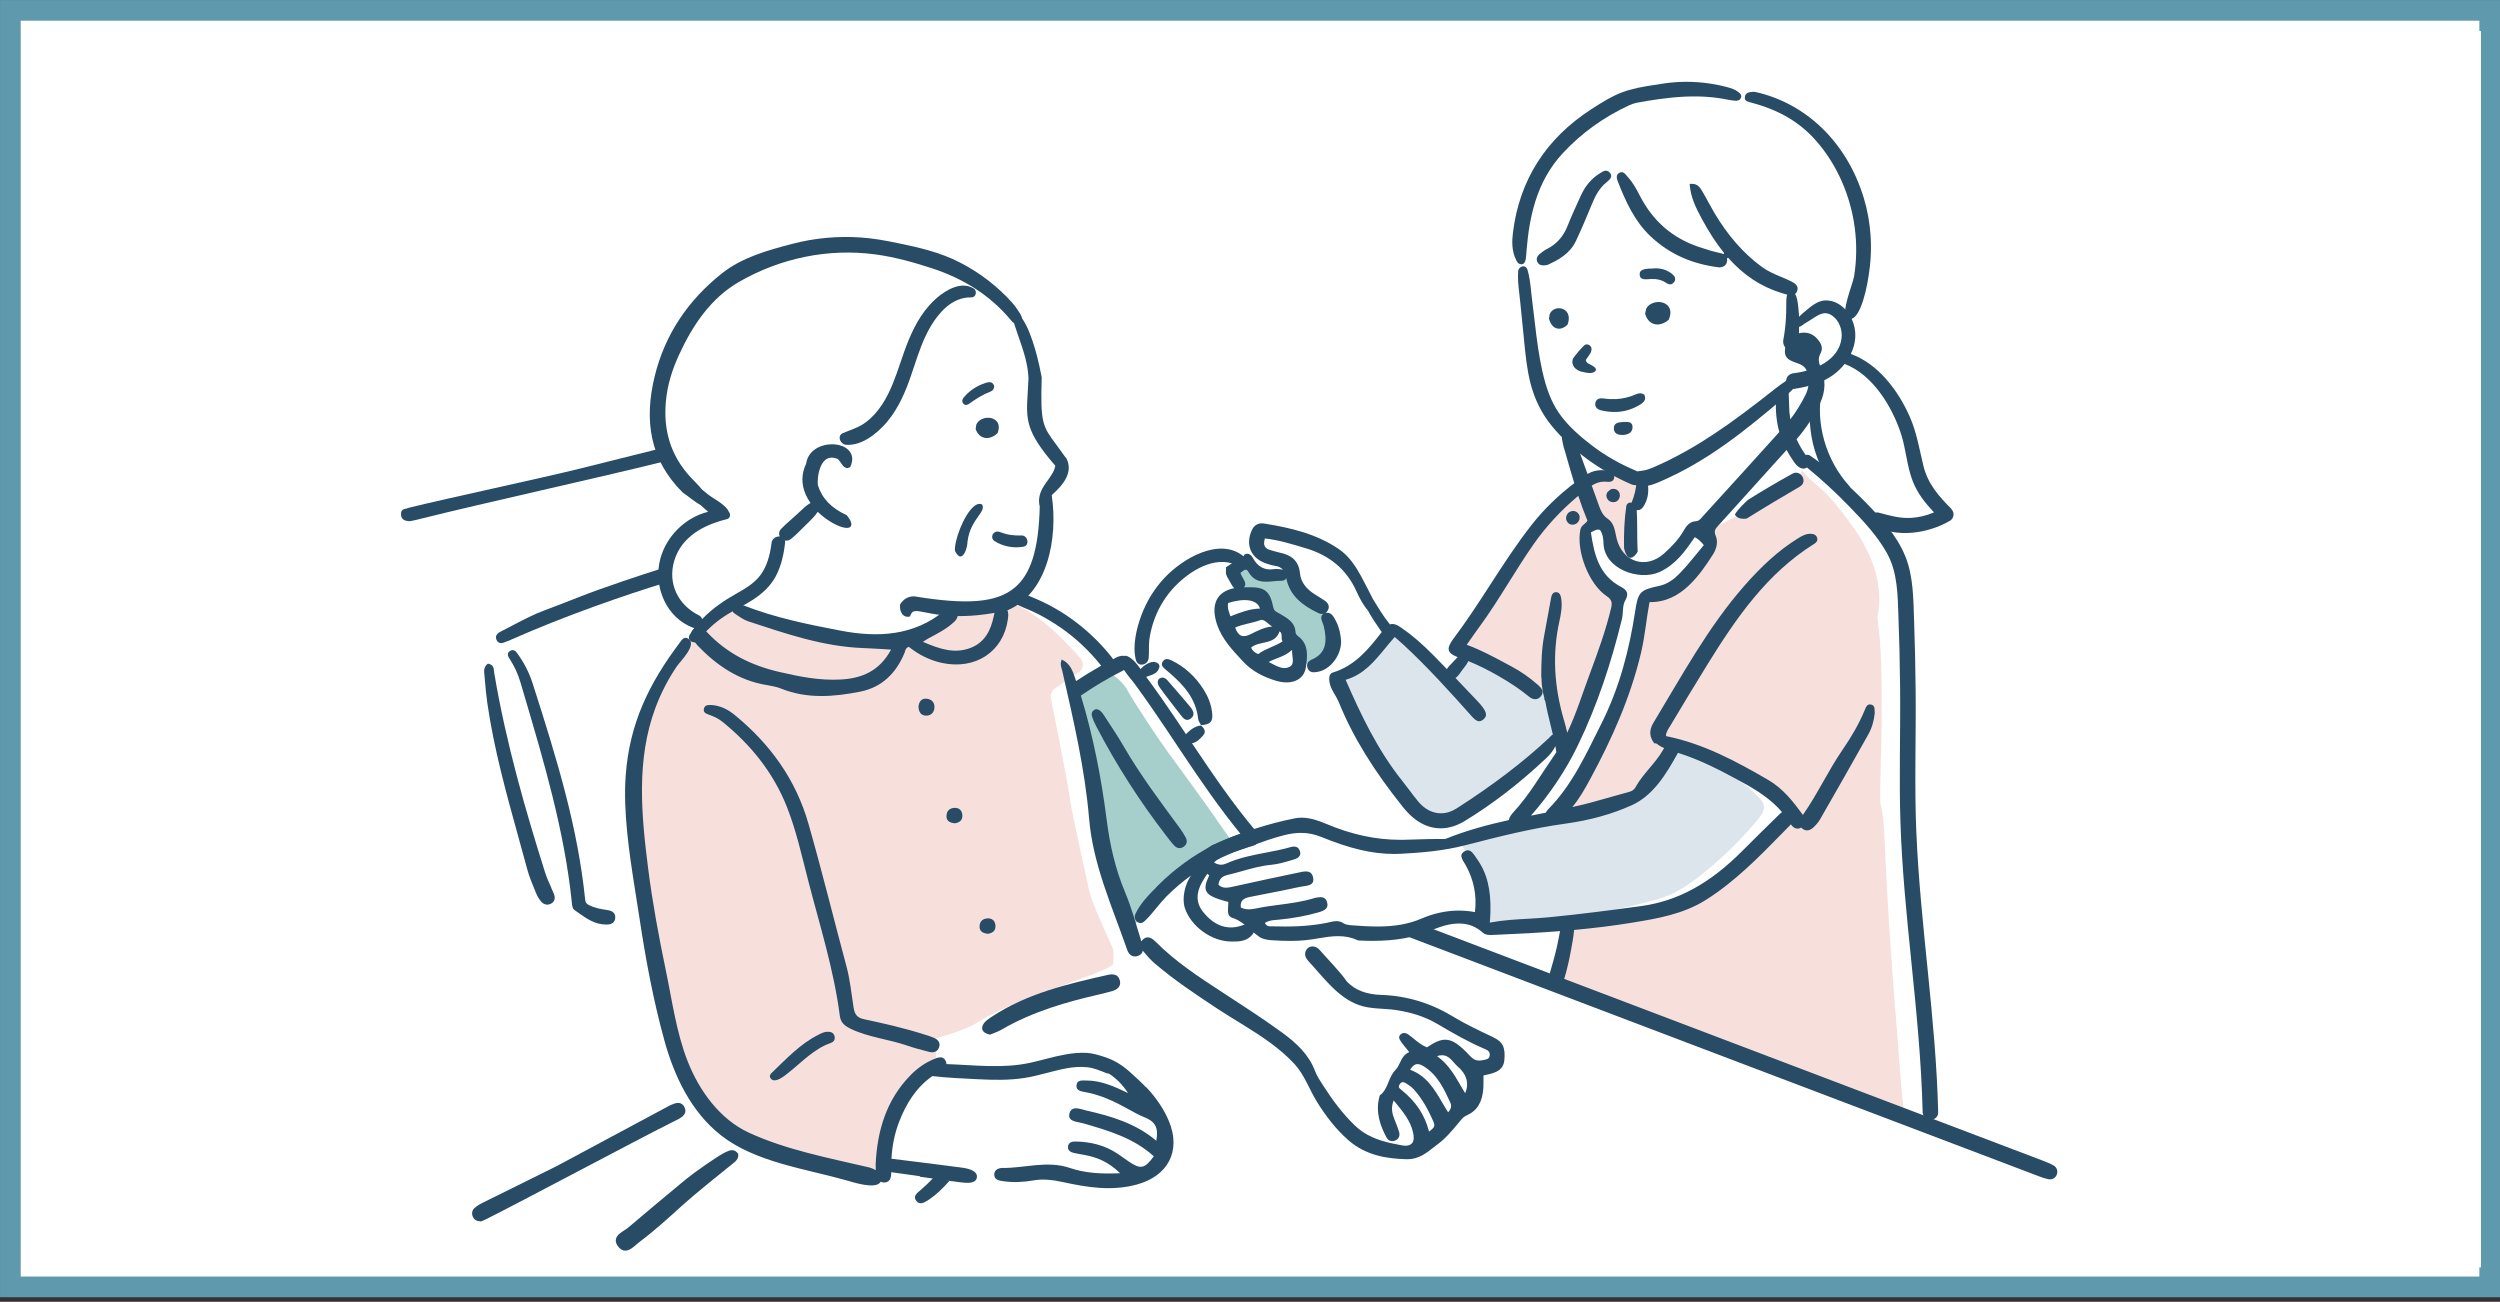 <?xml version="1.0" encoding="UTF-8"?><svg xmlns="http://www.w3.org/2000/svg" width="450.97" height="234.83" xmlns:xlink="http://www.w3.org/1999/xlink" viewBox="0 0 450.97 234.83"><rect x="0" y="0" width="450.97" height="234.83" fill="#333333" stroke="none"/><defs><style>.l{fill:#f7dfdb;}.m,.n{fill:#fff;}.o{fill:#a6cecb;}.p{fill:#dce5ec;}.q{fill:#284b66;}.r{clip-path:url(#d);}.n{stroke:#5e99ad;stroke-miterlimit:10;stroke-width:3.73px;}</style><clipPath id="d"><rect class="m" x="9.78" y="5.61" width="437.76" height="223.01"/></clipPath></defs><g id="a"/><g id="b"><g id="c"><g><rect class="n" x="1.87" y="1.87" width="447.24" height="230.27"/><g><rect class="m" x="9.78" y="5.61" width="437.76" height="223.01"/><g class="r"><g><path class="m" d="M370.63,212.71l-.03-.74c-.02-.52-.35-.97-.83-1.14l-20.61-7.42c-.47-.17-.8-.6-.83-1.1-.08-1.23-.23-3.51-.23-4.6,0-1.52-2.85-32.45-2.85-32.45,0,0-2.17-21.84-1.75-26.02,.42-4.18,.42-19.97,.52-21.2,.1-1.24,.78-11.5-.52-15.12-.74-2.08-2.1-4.7-3.11-6.56-.5-.9,.24-1.99,1.26-1.86,.58,.07,1.21,.14,1.85,.16,2.23,.08,6.7-1.72,6.98-1.91,.29-.19-2-3.26-2.47-3.96-.48-.7-2.85-6.4-3.33-8.4-.48-2-1.29-6.09-2.83-8.18-1.54-2.09-6.4-7.04-7.75-7.58s-1.62,.32-1.4-.86c.23-1.17,.95-2.39,.86-3.57-.09-1.17-1.45-1.89-.54-3.04,.9-1.15,1.68-2.46,1.68-2.46,0,0,2.25-3.7,1.89-9.34-.36-5.64-.68-8.03-2.17-10.97-1.49-2.93-3.43-6.32-4.29-7.63-.86-1.31-4.65-5.51-6.63-6.63s-7.81-3.1-10.65-3.56c-2.84-.46-6.18-.82-8.03-.64-1.85,.18-7.36,.27-10.83,1.81-3.48,1.53-7.18,3.52-9.61,5.78-2.44,2.26-4.92,4.2-6.59,7.29-1.67,3.09-3.11,5.84-3.43,9.81-.32,3.97-.14,4.62,.09,7.41,.23,2.79,.63,6.94,.77,7.98,.14,1.04,1.58,11.04,2.57,13.94,.99,2.9,.83,4.12,2.88,6.17,2.04,2.05,4.25,4.04,6.01,5.16s5.2,2.75,4.99,3.07c-.21,.32-.75,.74-1.88,1.18-1.13,.44-2.35,.53-4.29,1.79-1.94,1.26-4.33,3.38-6.82,6.81-2.48,3.43-5.96,9.48-7.85,11.82-1.9,2.35-7.67,9.39-7.98,10.2-.32,.81,.09,.8,.45,1.08,.36,.28,.41,.77,.45,1.04,.03,.17-.9,1.53-1.62,2.54-.43,.6-1.28,.71-1.84,.24l-8.33-7.01c-.28-.24-.65-.34-1.01-.28-.48,.08-.96-.13-1.24-.53-1.17-1.7-4.2-6.13-4.2-6.4,0-.33-2.03-4.13-3.11-5.16-1.08-1.04-2.34-1.81-4.24-2.98s-6.59-3.09-8.17-3.06c-1.58,.04-2.85-.78-3.32,.67-.47,1.44-.51,2.21,.64,3.25,1.15,1.04,3.59,1.44,4.35,2.17,.77,.72,.87,.62,.53,1.22-.34,.6-.35,.54-1.83,.72-1.49,.18-3.66-.23-4.33-1.22-.68-.99-.82-1.45-1.61-.97-.79,.48-2.01,.08-1.58,1.38,.43,1.31,.57,1.85,.84,2.64s.27,1.15-.84,1.55c-1.1,.41-1.93,.36-2.24,1.44-.31,1.08-.61,2.17,.22,3.79,.83,1.62,2.63,3.55,3.6,4.96,.97,1.41,3.04,3.58,4.47,4.08,1.43,.49,3.71,.62,5.08,.31,1.37-.31,3.93-2.49,4.2-2.4,.27,.09,2.16,2.03,2.66,2.67,.5,.63,2.57,8.21,4.47,11.01,1.9,2.8,5.33,6.86,6.91,9.21s2.57,4.15,4.15,5.01c1.58,.86,4.42,.5,6.5,0,2.08-.5,6.68-3.61,8.12-5.01s9.81-9.6,10-9.34c.2,.27,.51,2.07,.74,2.39,.22,.32,1.36,0,0,2.03-1.35,2.03-4.02,5.28-6.09,8.03-2.08,2.75-2,3.44-3.46,4.02-1.46,.58-4.26,1.26-7.55,2.12-3.29,.86-5.73,1.49-7.49,1.44-1.76-.05-9.84,.05-12.28-.81-2.44-.86-5.78-2.89-8.03-2.93-2.26-.05-5.84,.37-7.76,1.17-1.09,.46-2.01,.62-2.61,.67-.43,.04-.86-.15-1.12-.5l-11.32-14.93c-.27-.36-.33-.83-.16-1.24l.14-.35c.12-.29,.34-.52,.62-.66,.52-.25,1.36-.71,1.6-1.14,.35-.63,.96-1.05,1.18-2.22,.22-1.17,.22-1.93-.54-3.82-.76-1.89-4.03-5.47-5.23-5.94-1.2-.48-1.49-.8-3.01-.16-1.52,.64-2.06,1.15-2.82,1.54-.5,.26-1.42-.64-1.98-1.29-.32-.36-.82-.51-1.28-.38l-1.54,.42c-.58,.16-1.2-.11-1.47-.65l-1.05-2.09c-.09-.18-.22-.33-.38-.45-.94-.7-4.39-3.28-6.13-4.97-1.32-1.28-4.39-2.8-6.37-3.71-.77-.35-1-1.36-.42-1.99,.13-.15,.25-.29,.32-.42,.38-.67,1.72-2.95,2.34-6.04s1-6.86,.94-8.33c-.05-1.47-.31-2.46,.47-3.56,.79-1.1,2.2-1.78,2.23-3.41,.03-1.62-.18-2.04-1.44-3.41-1.26-1.36-2.57-2.3-3.2-3.93-.63-1.62,.1-8.07-.26-10.58-.37-2.51-1.11-5.22-2.18-8.23-1.07-3.01-3.58-4.5-5.57-6.02-1.52-1.16-5.74-3.55-7.64-4.61-3.09-.78-6.24-1.37-9.26-2.42-.27-.09-.5-.32-.66-.59-3.12-.4-6.19-.81-9.39-.75-3.66,.07-7.22,.6-10.7,1.73-3.65,1.18-7.03,2.9-10.3,4.9-1.56,.96-2.93,1.96-4.13,3.35-.7,.81-1.38,1.6-2.16,2.29l-.03,.07c-.54,.7-1.03,1.41-1.49,2.08-1.47,2.16-2.61,4.55-3.42,7.02-.9,2.75-1.32,5.68-1.32,8.57,0,2.57,.29,5.38,1.27,7.81l-3.33,.93-41.29,9.57c-.57,.13-.98,.64-.98,1.23V233.57c0,.7,.57,1.26,1.26,1.26H369.84c.71,0,1.28-.58,1.26-1.29l-.47-20.83Zm-90.16-36.56c-.14,.32-.55,.53-.89,.4-1.71-.69-3.56-.77-5.31-1.29-1.81-.53-3.59-1.26-5.25-2.15-1.7-.91-3.32-1.97-5.08-2.77-1.69-.77-3.44-.79-5.2-1.27-.03,0-.06,0-.09,0-1.23,.09-1.98-2.49-.6-2.6,1.93-.15,3.85-.76,5.8-.6,1.86,.14,3.17,1.28,4.9,1.73,1.9,.49,3.91-.02,5.8-.3,2.17-.33,4.37-.49,6.54-.82,.77-.12,1.33,.98,1.34,1.59,.03,2.78-.84,5.56-1.96,8.08Zm47.6-91.94l-.1-.02s-.05-.01-.07-.02c0,0-.01,0-.02,0-.32,0-.59-.11-.82-.3-.86-.3-1.58-.51-2.23-1.3-.61-.73-1.08-1.63-1.32-2.55,0-.02,0-.05-.02-.07-.71-1.43-1.41-2.96-1.5-4.54-.33-1.19-.97-2.88-.61-4.09,.01-.04,.02-.07,.03-.1,0-.25,.06-.49,.21-.68,1-1.26,2.32-1.59,3.81-1.97,.72-.18,1.34,.41,1.53,1.09,.12,.22,.2,.46,.2,.72,.01,1.61,.15,3.21,.26,4.81,.44,2.59,.84,5.18,1.6,7.71,.2,.66-.18,1.49-.96,1.32Z"/><g id="e"><g id="f"><path class="l" d="M200.85,171.54c-.02-.21-.07-.41-.16-.6-.68-1.47-3.85-8.35-4.23-10.33-.43-2.22-3.1-13.64-3.56-17.08-.38-2.86-2.6-13.94-3.33-17.55-.14-.69,.15-1.4,.74-1.8l4.25-2.85c.88-.59,1.04-1.82,.33-2.62-.64-.72-1.55-1.7-2.81-2.99-3.11-3.18-5.8-5.18-8.04-6.25-1.06-.51-2.13-.9-2.98-1.17-2.86,1.34-6.05,1.98-9.14,1.39-3.03,3.6-7.34,5.55-12.15,5.87-.22,.01-.43-.06-.61-.19-.32,.03-.64,.05-.98,.05-2.47,0-9.87-.85-13.67-1.65-3.8-.8-7.2-1.61-9.33-2.58-1.22-.55-2.42-1.2-3.23-1.65-.62-.35-1.39-.28-1.95,.16-.58,.47-1.4,1.17-2.38,2.12-2.01,1.95-2,1.93-3.28,3.42-1.27,1.49-2.61,3.22-3.48,4.54-.87,1.32-6.09,10.35-6.42,15.07s-.2,9.31,0,13.19c.2,3.88,2.81,24.12,4.55,30.89,1.74,6.77,2.41,10.96,4.62,15.95s5.89,8.52,9.97,10.92c4.08,2.4,8.3,3.46,13.78,4.87,3.99,1.02,6.6,1.52,8.08,1.58,.86,.38,1.85,.58,2.64-.03,.1-.05,.2-.12,.29-.21,.97-.93,1.13-2.37,1.2-3.65,.09-1.63,.18-3.26,.52-4.86,.52-2.41,1.62-4.4,2.96-6.35,1.13-1.23,2.37-2.36,3.75-3.41,1.37-1.05,2.6-2.7,1.85-4.51-.31-.73-.85-1.19-1.49-1.44,2.42-.73,6.65-1.79,9.04-3.29,3.5-2.19,8.59-4.27,11.94-5.49,3.36-1.22,12.47-4.27,12.65-5.12,.14-.63,.07-1.78,.03-2.34Z"/><path class="o" d="M218.14,145.96s-5.68-7.9-7.26-10c-1.57-2.1-6.37-9.31-7.41-11.3-1.04-1.99-3.56-3.55-3.56-3.55l-5.88,4.25c.04,.2,.07,.41,.11,.61,.23,.83,.4,1.69,.54,2.55,.22,.37,.37,.75,.43,1.12,.42,2.45,.73,4.93,1.01,7.4,.24,1.49,.46,2.99,.65,4.49,.49,1.7,.49,3.41,.52,5.19,.2,1.3,.42,2.59,.68,3.88,.62,3.03,1.42,6.02,2.32,8.98,1.57,4.74,3.25,9.64,3.25,9.64,0,0,2.18-4.31,3.5-6.27,1.32-1.96,4.05-4.35,5.62-5.73,1.56-1.39,9.21-5.92,9.21-5.92l-3.73-5.33Z"/></g><g id="g"><path class="l" d="M343.48,200.89c-.58-4.69-.84-9.45-1.23-14.17-.39-4.72-.76-9.45-1.09-14.18-.33-4.73-.63-9.46-.88-14.2-.12-2.33-.21-4.67-.33-7-.11-2.18-.21-4.41-.77-6.52-.07-5.11,.25-10.22,.26-15.33,.01-6.03,.03-12.22-.78-18.22,1.22-5.33-.92-11.15-3.83-15.39-1.53-2.23-3.19-4.43-5-6.42-1.45-1.6-3.47-2.85-4.78-4.63-.26,.5-.46,1.03-.74,1.53-.37,.63-.87,1.11-1.45,1.54-1.33,.98-2.87,1.72-4.32,2.51-3.54,1.95-7.25,3.55-10.72,5.64-.06,.04-.12,.05-.17,.06,1.26,1.47,.81,3.48-.72,5.03-.09,.09-.18,.18-.26,.27,0,.1-.02,.2-.06,.28-1.09,2.05-3.15,3.8-5.24,4.79-1.33,.63-3.75,.53-4.72,1.74-.16,2.84-.98,5.61-1.79,8.32-.99,3.29-1.88,6.58-3.14,9.78-2.39,6.07-5.25,12.17-8.83,17.67-.18,.07-.35,.19-.48,.36-.42,.56-.54,1.11-.5,1.82,.04,.61,.52,1.25,1.2,1.2,2.12-.14,4.16-.61,6.18-1.24,1.76-.55,3.66-1.05,5.25-2.02,.85-.52,1.59-1.19,2.26-1.92,.24-.21,.48-.43,.7-.65,1.66-1.71,3.31-4.21,3.87-6.56-.22-.47-.14-1.14,.47-1.04,2.04,.34,3.89,1.24,5.72,2.18,1.84,.94,3.69,1.84,5.54,2.77,3.49,1.75,6.85,3.75,9.17,6.96,.27,.37,.2,.81-.01,1.02-.04,.72-.56,1.51-1.08,2.08-1.52,1.67-3,3.34-4.72,4.82-1.99,1.71-4.15,3.19-6.25,4.75-2,1.49-3.95,3.03-6.28,3.99-.09,.04-.18,.04-.26,.03-2.59,1.39-5.42,2.12-8.27,2.7-3.74,.76-7.54,1.05-11.35,.98-.76-.02-1.24,.66-1.31,1.4-.27,2.85-.94,5.66-2,8.29-.44,1.09,.42,2.09,1.23,2.15,15.34,7.07,30.86,13.66,46.83,18.91,4.34,1.43,8.66,2.89,12.72,5.13,.77,.42,2.08-.07,1.94-1.2Z"/><path class="o" d="M222.38,103.14s2.69-1.79,2.65-1.66c-.04,.13,1.7,1.71,2.26,2.22,.56,.51,4.91-.21,5.42-.3s.43,1.49,.9,2.39c.47,.9,2.01,2.43,3.03,2.99,1.02,.55,2.68,1.38,3.03,2.42,.35,1.04,.82,3.27,.65,4.76-.17,1.49-.15,2.08-1.46,2.93-1.31,.86-3.83,.86-4.09,.9-.26,.04-.55-3.16-.55-3.29s-1.54-2.7-2.69-4.02c-1.15-1.32-2.75-1.64-3-2.76-.25-1.12-.68-2.49-1.23-2.57-.55-.09-3.58,.04-3.58,.04l-1.32-4.05Z"/><g><path class="p" d="M317.68,144.3c-2.07-2.41-4.94-4.38-7.63-5.94-2.56-1.49-5.3-2.64-8.13-3.46-1.4,2.71-2.98,5.38-5.23,7.48-2.62,2.44-5.63,3.57-9.12,4.12-4.11,.65-8.22,1.31-12.32,2.04-3.55,.81-7.1,1.6-10.65,2.42-1.09,.25-1.11,1.63-.41,2.28,.32,1.2,.91,2.31,1.44,3.45,.72,1.53,1.32,3.09,1.5,4.78,.16,1.41-.04,3.33,.93,4.5,1.01,1.21,2.74,.99,4.15,.93,3.58-.15,7.13-.67,10.65-1.28,1.31-.23,2.63-.46,3.94-.72,.87-.14,1.74-.29,2.61-.45,3.32-.62,6.63-1.38,9.88-2.33,3.09-.9,5.53-2.64,8.03-4.66,2.44-1.96,4.75-4.09,6.9-6.38,.98-1.04,1.93-2.11,2.84-3.21,.91-1.1,1.73-2.24,.59-3.57Z"/><path class="p" d="M279.51,125.9c-.39-1.02-1.71-1.24-2.36-.61-3.54-2.57-7.3-4.61-11.37-6.29-.51-.21-1.28,.13-1.52,.62-.55,1.11-1.21,2.14-2.06,3.04-.03,.04-.18,.15-.31,.27l-.44-.41c-.55-.52-1.11-1.03-1.66-1.55-2.27-2.12-4.54-4.25-6.85-6.34-.52-.47-1.35-.53-1.87,0-2.81,2.9-5.76,5.64-9.38,7.5-.64,.33-.65,1.12-.33,1.64-.01,.25,.04,.51,.19,.74,3.61,5.61,7.02,11.36,10.53,17.04,1.34,2.16,2.61,4.9,5.1,5.93,2.31,.96,5.06,.44,7.04-1.01,.31-.22,.47-.51,.54-.81,.44-.32,.88-.64,1.3-.95,3.47-2.51,6.88-5.11,10.21-7.81,.93-.76,1.86-1.52,2.78-2.29,.71-.59,1.44-1.13,1.68-2.06,.51-2.02-.53-4.78-1.24-6.64Z"/></g><path class="l" d="M292.83,85c-.15-.04-.29-.03-.41,0h-.02c-.55-.19-1.01-.02-1.31,.3-6,1.39-10.65,6.35-14.41,10.97-4.9,6.02-9.27,12.49-13,19.3-.41,.76-.04,1.66,.78,1.91,3.82,1.19,7.41,3.01,10.64,5.37,.79,.58,1.54,1.23,2.44,1.64,.78,.36,1.63,.39,1.96,1.28,.71,1.97,.89,4.3,1.19,6.36,.12,.81,.73,1.06,1.34,.96,.1,.07,.21,.14,.34,.18,.84,.31,1.56-.2,1.99-.89,1.12-1.78,1.77-4.01,2.37-6.01,.63-2.08,1.13-4.2,1.75-6.28,.35-1.18,.74-2.34,1.13-3.51,.45-1.13,.89-2.26,1.3-3.41,.59-1.62,1.05-3.46,.52-5.16-.57-1.83-2.15-2.35-3.37-3.6-1.39-1.44-1.75-4.07-1.93-5.97-.09-.92-.45-2.14,.42-2.69,.85-.54,1.95-.64,2.92-.45,.48,.09,.33-.01,.29,.49-.03,.48,.15,1.1,.28,1.56,.26,.9,.67,1.75,1.19,2.52,.83,1.26,2.42,.58,2.52-.71,.27-.1,.48-.33,.54-.7,.25-1.51,.26-3.07,.36-4.6,.05-.69,.01-1.46,.18-2.13,.15-.62,.65-1.04,.89-1.62,.93-2.26-.67-4.56-2.89-5.13Z"/></g></g><g id="h"><g id="i"><path class="q" d="M370.43,210.23c-.62-.35-1.27-.6-1.93-.86-37.14-14.11-74.28-28.21-111.43-42.32-1.44,.27-2.75,.91-4.08,1.54,34.12,12.98,68.47,26.01,101.88,38.69l12.91,4.9c.52,.2,1.08,.4,1.66,.52,.04,0,.08,.02,.11,.02,.67,.1,1.22-.21,1.46-.82,.26-.66,.03-1.32-.59-1.68Z"/><path class="q" d="M202.02,176.95c-.17-.86-.73-1.11-1.17-1.17-.28-.04-.6-.02-.97,.07-7.19,1.63-14.62,3.32-21.07,7.62l-.07,.05c-.46,.3-.97,.65-1.29,1.12-.28,.42-.35,.81-.22,1.15,.16,.39,.58,.67,1.27,.83l.1,.02,.09-.04c.18-.08,.37-.15,.57-.23,.45-.18,.96-.37,1.43-.65,5.69-3.32,11.99-5.04,17.39-6.29,1.04-.24,1.83-.44,2.57-.66,1.35-.4,1.5-1.2,1.38-1.81Z"/><path class="q" d="M133.16,208.2v-.07l-.05-.06c-.28-.39-.64-.59-1.06-.59-.38,0-.74,.15-1.14,.34-1.38,.64-5.85,3.8-7.17,4.9l-.8,.66c-3.16,2.63-6.43,5.34-9.61,8.05-.19,.16-.44,.33-.71,.5-.65,.42-1.38,.89-1.52,1.61-.08,.39,.04,.8,.34,1.23,.39,.55,.84,.83,1.35,.83h0c.74,0,1.42-.59,2.01-1.11,.19-.16,.37-.32,.53-.44,2.75-2.06,5.33-4.41,7.82-6.68,1.99-1.81,7.19-6,9.32-7.71,.37-.3,.78-.73,.69-1.44Z"/><path class="q" d="M123.45,199.67c-.26-.48-.64-.72-1.13-.72-.42,0-.84,.18-1.25,.35-.12,.05-.23,.11-.35,.17-.06,.03-.12,.06-.17,.09l-20.15,10.8c-4.44,2.2-8.89,4.39-13.32,6.6-.63,.31-1.1,.62-1.48,.95-.44,.39-.56,1-.31,1.57,.24,.55,.7,.82,1.43,.85h.07s.21-.09,.3-.13c.21-.09,.46-.2,.7-.32,5.56-2.77,27.55-14.49,33.11-17.26l.34-.17c.39-.19,.79-.39,1.18-.6,.46-.25,1.7-.92,1.02-2.17Z"/><g><path class="q" d="M119.77,81.27c-.08-.15-.17-.3-.25-.46-.26,.06-.51,.13-.77,.19-2.34,.58-4.68,1.16-7.01,1.75-1.54,.39-7.01,1.75-7.01,1.75-6.93,1.73-23.92,5.35-30.97,7.09l-.46,.15c-.59,.14-.98,.2-.96,1.08,0,.06,0,.12,.02,.19,.08,.57,.48,.82,.87,.92,.29,.08,.59,.08,.74,.08h.04s.19-.04,.28-.06c.24-.05,.54-.11,.84-.18,.36-.09,.72-.18,1.08-.27,11.17-2.79,32.16-7.41,43.33-10.2,.33-.08,.66-.16,.99-.25l.13-.04c-.35-.57-.64-1.16-.88-1.76Z"/><path class="q" d="M109.54,164.16c-1.14-.17-2.25-.36-3.27-.88-.44-.22-.65-.42-.71-.97-1.33-12.98-4.94-24.91-9.52-39.16-.57-1.76-1.44-3.49-2.61-5.13l-.06-.08c-.21-.3-.47-.67-.9-.67-.17,0-.35,.06-.52,.19-.64,.45-.22,1.09-.02,1.39l.05,.07c.83,1.31,1.46,2.68,1.88,4.09l.72,2.44c3.57,12.06,7.26,24.54,8.57,37.34v.06c.05,.47,.11,1.06,.46,1.3,.24,.16,.47,.33,.7,.49,1.48,1.05,3.02,2.14,5.05,2.14h.01c.38,0,1.52,0,1.61-1.19,.09-1.2-1.06-1.37-1.44-1.43Z"/><path class="q" d="M99.45,160.14c-.41-.9-.83-1.84-1.13-2.78-3.32-10.53-7.01-23.06-9.19-36.11-.01-.08-.02-.17-.03-.26-.03-.42-.08-1.05-.96-1.25l-.12-.03-.1,.08c-.68,.56-.61,1.27-.55,1.85l.02,.16,.07,.83c.12,1.39,.25,2.82,.45,4.22,1.2,8.29,3.47,16.45,5.66,24.35,.51,1.85,1.05,3.76,1.55,5.65,.32,1.18,.79,2.34,1.25,3.45,.12,.29,.24,.58,.36,.87,.19,.47,.48,.96,.84,1.41,.32,.39,.72,.61,1.15,.61,.25,0,.5-.07,.73-.21,.64-.38,.78-1,.42-1.85-.14-.33-.29-.66-.44-.99Z"/><path class="q" d="M104.6,107.64c-2.07,.81-4.21,1.66-6.33,2.44-1.93,.71-3.79,1.68-5.58,2.62-.65,.34-1.33,.69-1.99,1.03l-.12,.06c-.53,.26-1.42,.69-1.02,1.62,.21,.49,.57,.6,.82,.6,.28,0,.56-.11,.82-.22,.11-.04,.22-.09,.32-.12,.24-.07,.46-.18,.67-.28,.08-.04,.15-.07,.23-.1,9.29-4.12,20.35-7.98,27.9-10.27-.38-.81-.62-1.72-.61-2.58-4.11,1.28-11.2,3.66-15.11,5.2Z"/></g></g><g id="j"><g><path class="q" d="M153.4,185.56c3.22,1.56,6.78,1.87,10.11,3.01,1.33,.46,2.7,.82,4.06,1.17,.8,.2,1.55,.04,1.84-.85,.27-.83-.22-1.35-.92-1.67-.51-.23-1.05-.39-1.59-.56-3.62-1.17-7.33-2.01-11.05-2.81-1.3-.28-1.69-.93-1.88-2.14-.39-2.46-.62-4.95-1.27-7.36-2.31-8.58-4.42-17.22-6.87-25.77-2.28-7.98-6.9-14.34-13.23-19.55-1.21-1-2.57-1.74-4.3-1.86-.45,.03-1.11-.09-1.31,.62-.21,.76,.41,.96,.94,1.15,.85,.31,1.66,.67,2.36,1.24,5.14,4.15,9.18,9.15,11.64,15.33,1.72,4.34,2.71,8.91,3.88,13.41,2.08,8.05,4.61,16.01,5.68,24.3,.15,1.19,.8,1.8,1.91,2.33Z"/><path class="q" d="M149.31,186.11c-.63,0-1.17,.29-1.72,.57-3.28,1.66-5.75,4.33-8.35,6.82-.27,.26-.52,.57-.25,.99,.28,.42,.71,.46,1.13,.33,.82-.25,1.47-.81,2.13-1.33,2.45-1.95,4.6-4.31,7.66-5.38,.54-.19,.8-.67,.61-1.26-.18-.58-.66-.75-1.22-.73Z"/><path class="q" d="M269.39,187.11l-.29-.13c-2.35-1.11-4.77-2.25-7.02-3.62-4-2.43-8.34-3.74-12.9-3.89-2.73-.09-4.7-.85-6.18-2.37-1.48-2.07-3.3-3.85-4.97-5.76-.33-.38-.75-.61-1.27-.62-.53,.02-.92,.24-1.17,.72-.38,.76-.05,1.41,.42,1.92,2.68,2.87,5.24,6.55,9.12,7.94,2.11,.76,4.5,.57,6.7,.9,2.59,.39,5.14,1.14,7.41,2.48,2.88,1.7,5.72,3.33,8.74,4.6,.61,.26,.84,.62,.73,1.2-.1,.54-.51,.61-.94,.7l-.14,.03c-.32,.07-.57,.1-.8,.1-.62,0-1.1-.23-1.61-.78-2.01-2.17-3.23-2.98-4.51-2.98-.91,0-1.86,.4-3.31,1.38-.9-.35-1.66-.97-2.39-1.57-.28-.23-.57-.47-.86-.68-.3-.22-.59-.34-.86-.34-.22,0-.43,.08-.61,.23-.56,.47-.19,.99,.09,1.38l.02,.04c.29,.41,.6,.79,.96,1.23,.15,.18,.3,.37,.46,.57-.95,.39-1.33,1.18-1.69,1.94-.22,.47-.44,.91-.77,1.25-.64,.63-.97,1.44-1.28,2.21-.38,.92-.73,1.79-1.56,2.39-.04,.03-.05,.09-.06,.14,0,.01,0,.03,0,.04-.82,2.91,.23,5.47,1.23,7.38,.24,.46,.62,.71,1.06,.71,.18,0,.36-.04,.55-.12,.65-.28,.9-.87,.68-1.58-.18-.58-.4-1.14-.62-1.7-.09-.23-.18-.46-.27-.69-.35-.92-.6-1.95-.08-3.26,.11,.14,.23,.28,.34,.41,1.39,1.69,2.7,3.3,3.16,5.37,.2,.89,.14,1.54-.18,1.93-.24,.3-.65,.46-1.19,.46-.3,0-.65-.05-1.04-.14-.29-.07-.6-.13-.89-.18-.29-.05-.58-.11-.87-.18-2.05-.49-4.41-1.26-6.41-3.22-2.12-2.07-3.95-4.49-5.54-6.99-.6-.94-1.19-1.76-1.59-2.82-1.11-2.95-3.4-5.05-5.93-6.89-3.48-2.53-7.08-4.86-10.68-7.2-4.27-2.77-8.55-5.58-12.17-9.22-.61-.61-1.38-1.06-2.14-.45-.17,.14-.29,.29-.38,.45-.93-2.99-1.74-6.02-2.95-8.9-1.75-4.18-2.73-8.5-3.3-12.96-.97-7.63-2.43-15.15-4.67-22.5,2.3-1.59,4.95-3.16,7.4-4.4,.13-.07,.26-.14,.4-.21,.59,.94,1.42,1.82,2,2.62,.96,1.32,1.91,2.65,2.84,3.99,1.9,2.74,3.75,5.53,5.6,8.31,3.34,5,6.74,9.96,10.55,14.62-3.57,1.21-6.94,2.95-10.05,5.21-1.74,1.27-3.36,2.64-4.79,4.09l-.19,.2c-1.46,1.48-3.12,3.15-3.94,5.03-.16,.36-.12,.77,.09,1.09,.2,.3,.51,.48,.84,.48,.26,0,.51-.11,.72-.31,.8-.74,1.5-1.6,2.18-2.43,.57-.69,1.16-1.41,1.79-2.05,1.39-1.39,2.88-2.66,4.44-3.78-1.13,1.59-1.69,4.18-1.1,5.91,1.13,3.33,4.84,5.99,8.37,6,1.25,.01,2.5,0,3.48-.92,.53-.49,.95-1.11,.45-1.84-.45-.67-1.06-.49-1.72-.24-2.72,1.06-5.18,.27-7.24-2.26-1.5-1.84-1.41-3.78,.29-6.35,.32-.49,.83-1.02,.29-1.57-.16-.16-.32-.24-.48-.27,2.74-1.65,5.74-2.94,8.93-3.85,.77-.22,1.04-.91,.96-1.49-.01-.09-.04-.18-.07-.27-.03-.23-.12-.46-.3-.67-4.29-5.05-8.01-10.54-11.69-16.04,.81-.11,1.46-.78,2.01-1.41,.61-.7,.18-1.29-.38-1.79-1.05,.1-1.84,.71-2.55,1.39-.06,.06-.11,.12-.16,.18-1.46-2.19-2.93-4.37-4.44-6.53-.9-1.28-1.8-2.56-2.74-3.81,.86-.35,1.97-.47,2.34-1.61,.22-.68-.33-1.01-.93-1.09-.66-.09-1.89,.63-2.42,1.29-.66-.93-1.41-1.87-2.34-2.3-.23-.11-.46-.12-.67-.07-.13-.02-.26-.03-.4-.03-.22,.06-.58,.11-.89,.27-.22,.11-.44,.23-.67,.35-.04-.09-.1-.18-.17-.27-2.26-2.88-4.93-5.37-7.95-7.44-1.49-1.02-3.05-1.91-4.68-2.68-1.6-.75-3.34-1.52-5.1-1.72-.95-.11-1.23,1.32-.47,1.74,1.44,.81,3.07,1.34,4.55,2.08,1.55,.78,3.05,1.68,4.48,2.67,2.72,1.89,5.13,4.2,7.2,6.79-1.56,.89-3.16,1.86-4.53,2.77-.05-.16-.11-.32-.16-.48-.44-1.29-.86-2.68-2.43-3.4-.37,.9-.03,1.49,.11,2.09,2,8.8,4.07,17.6,4.83,26.6,.71,8.39,4.18,15.89,6.86,23.65,.3,.86,.93,1.46,1.91,1.14,.57-.18,.84-.54,.92-.96,.05,.07,.1,.13,.15,.19,.61,.74,1.26,1.48,1.99,2.1,3.56,3.04,7.45,5.63,11.35,8.2,3.16,2.08,6.49,3.9,9.54,6.15,1.54,1.13,3.01,2.38,4.31,3.78,1.81,1.95,2.71,4.65,4.1,6.89,1.55,2.49,3.35,4.85,5.55,6.8,3.29,2.92,7.19,3.41,10.57,3.51,.06,0,.11,0,.17,0,2.02,0,3.41-1.1,4.75-2.16,.28-.22,.57-.45,.87-.67,1.27-.95,2.29-2.16,3.27-3.33,.15-.18,.31-.37,.46-.55,.06-.07,.11-.13,.17-.2,.32-.39,.62-.76,1.12-.97,1.93-.84,2.9-2.42,3.06-4.99,.03-.5,.02-1,.02-1.53,0-.23,0-.47,0-.71l.3-.07c.25-.06,.51-.12,.77-.18,1.3-.31,2.53-.83,2.69-2.49,.22-2.32-.26-3.32-1.98-4.13Zm-11.61,17.01c-.75-2.97-2.37-5.41-4.93-7.47l-.1-.08c-.34-.26-.56-.44-.31-.9,.17-.31,.38-.46,.63-.46,.16,0,.33,.06,.52,.18,.49,.3,1,.64,1.39,1.07,1.68,1.81,2.75,3.98,3.5,5.66,.44,.99,.38,1.2-.71,2Zm3.44-3.48c-.36-.56-.7-1.15-1.04-1.72-1.4-2.39-2.84-4.86-5.81-5.95,.42-.7,.84-1.02,1.34-1.02,.31,0,.68,.13,1.11,.4,2.51,1.55,3.68,4.11,4.82,6.59v.03c.26,.53,.1,1.12-.42,1.68Zm3.08-3.43c-.29-.47-.57-.96-.85-1.43-1.09-1.89-2.22-3.84-4.23-5.27,.32-.11,.62-.16,.9-.16,.98,0,1.56,.66,2.13,1.3,.22,.25,.43,.49,.65,.68,1.68,1.43,2.16,3.12,1.4,4.88Z"/><path class="q" d="M206.76,196.17c-.8-.85-1.65-1.62-2.5-2.4-.82-.76-1.69-1.48-2.66-2.05-.86-.51-1.79-.89-2.74-1.18-.9-.28-1.85-.55-2.78-.61-1.27-.08-2.56,.05-3.81,.27-2.14,.37-4.21,1.02-6.33,1.49-4.99,1.12-10.13,.43-15.21,.26,0-.19-.04-.39-.16-.62-.5-.94-1.38-.57-2.12-.27-1.58,.65-2.96,1.63-4.16,2.85-4.41,4.47-6.04,10.05-6.33,16.06,.03,.39,0,.76,.01,1.12-.37-.23-.78-.4-1.13-.49-7.18-1.68-15.02-3.17-21.75-6.28-5.27-2.43-8.97-7.6-11.05-12.89-2.05-5.22-2.83-11.13-3.98-16.62-1.25-6.01-2.37-12.05-3.14-18.13-1.24-9.73-2.17-19.7,1.33-29.05,.99-2.63,2.28-5.14,3.86-7.46,.57-.84,3.79-3.96,2-4.99-.73-.42-1.15,.28-1.51,.77-5.54,7.37-9.05,14.57-9.73,23.93-.12,1.68-.14,3.34-.09,4.98,.22,6.94,1.55,13.99,2.59,20.86,1.12,7.4,2.49,14.76,4.48,21.98,1.78,6.44,4.81,12.84,10.16,17.06,6.21,4.9,15.24,6.05,22.67,8.16,1.18,.33,5.05,1.62,6.07,.41,.05-.06,.09-.11,.12-.17,.19,.1,.41,.16,.67,.15,.52-.01,.93-.3,1.09-.77,.11-.34,.14-.72,.15-1.09,1.72,.24,3.44,.48,5.15,.72v.09c.77,.11,1.55,.22,2.33,.33-.75,.77-1.52,1.52-2.34,2.21-.53,.44-1.21,.97-.68,1.75,.57,.84,1.37,.46,2.03,.04,1.53-.97,2.8-2.22,3.98-3.56-.18-.03-.36-.06-.54-.1,.83,.12,1.67,.23,2.5,.34,1.32,.17,2.76,.24,2.99-.79,.25-1.11-1.14-1.65-2.58-1.84-4.27-.57-8.54-1.1-12.81-1.62,.12-2.25,.54-4.46,1.35-6.58,1.28-3.35,3.1-6.28,6.03-8.33,2.73,.32,5.49,.43,8.24,.57,2.77,.14,5.54,.2,8.29-.22,2.64-.39,5.16-1.31,7.78-1.77,1.17-.21,2.39-.3,3.58-.18,1.27,.12,2.34,.62,3.51,1.07,.14,.05,.27,.07,.4,.06,1.32,.82,2.5,2,3.49,3.53-2.53-1.21-4.89-2.27-7.52-2.26-.73,0-1.69-.16-1.78,.9-.07,.89,.78,1.06,1.46,1.17,2.91,.49,5.5,1.76,8.04,3.17,.88,.49,1.76,.99,2.7,1.36,1.99,.77,2.65,1.89,2.2,4.26-3.69-3.11-8.08-4.42-12.58-5.44-1.08-.25-2.71-1.01-3.09,.55-.36,1.48,1.43,1.45,2.42,1.73,4.59,1.33,9.16,2.65,12.8,5.97-1.66,2.27-2.37,2.41-4.59,.89-.68-.46-1.33-.95-2.01-1.4-2.28-1.5-4.82-2.11-7.52-2.16-.68-.01-1.31,.18-1.36,.97-.04,.68,.5,.97,1.09,1.1,.61,.14,1.24,.23,1.86,.35,2.26,.42,4.33,1.22,6.45,3.3-3.4,.17-6.37-.03-9.04-.94-4.14-1.41-8.12,.04-12.16-.01-.68,0-1.48,.3-1.5,1.15-.03,.99,.84,1.13,1.6,1.24,1.82,.26,3.65,.18,5.45-.14,1.83-.32,3.56-.08,5.39,.31,4.36,.95,8.72,1.66,13.25,.44,5.64-1.53,8.05-6.02,5.83-11.41-.94-2.28-2.38-4.31-4.06-6.11Z"/><path class="q" d="M210.25,120.76c.24,.23,.51,.43,.76,.65,2.56,2.22,4.74,4.66,5.12,8.25,.04,.4,.33,.77,.52,1.15,1.75-.11,2.21-.67,1.99-2.38-.2-1.51-.77-2.89-1.59-4.15-1.44-2.23-3.32-3.99-5.72-5.15-.57-.28-1.2-.44-1.61,.25-.38,.64,.13,1.02,.53,1.4Z"/><path class="q" d="M209.71,122.23c-.84,0-1.17,.84-.54,1.74,1.18,1.67,2.48,3.26,3.72,4.89,.49,.64,1.03,1.38,1.88,.78,.92-.65,.46-1.5-.09-2.16-1.31-1.58-2.66-3.12-4.01-4.67-.25-.29-.54-.57-.97-.58Z"/><path class="q" d="M211.85,152.56c.47,.49,1.1,.57,1.67,.18,.58-.4,.7-1.01,.39-1.62-.33-.64-.72-1.24-1.15-1.82-3.52-4.78-7.09-9.53-10.07-14.68-1.11-1.92-2.36-3.76-3.57-5.62-.33-.51-.71-1.01-1.4-1.08-.65,.19-.91,.66-.74,1.27,.18,.63,.47,1.25,.77,1.83,3.62,6.96,7.84,13.54,12.63,19.74,.47,.61,.93,1.24,1.47,1.8Z"/><path class="q" d="M125.76,116.37c3.46,3.62,7.43,6.35,12.49,7.2,.88,.15,1.79,.3,2.61,.63,4.72,1.91,9.54,1.51,14.33,.56,3.91-.78,6.47-3.34,7.98-7,.15-.37,.13-.85,.77-1.08,1.72,1.37,3.7,2.41,5.96,2.9,6.03,1.3,11.06-1.99,11.9-7.81,.14-.97,.22-2.08-1.02-2.31-1.22-.22-1.33,.81-1.53,1.74-.52,2.47-1.57,4.64-4.09,5.64-2.99,1.19-5.73,.2-8.68-1.06,.44-.28,.65-.43,.87-.55,1.67-.9,3.38-1.75,4.78-3.06,.62-.58,.92-1.38,.27-2.12-.61-.69-1.33-.46-1.97,.07-5.59,4.63-12.13,4.91-18.75,3.65-5.94-1.13-11.9-2.34-17.57-4.57-.24-.1-.5-.19-.75-.22-.51-.08-.96,.07-1.19,.57-.25,.53,.03,.94,.46,1.21,.76,.48,1.5,1.05,2.33,1.32,6.76,2.21,13.49,4.55,20.7,4.82,1.62,.06,3.24,.18,5.08,.28-2.08,3.86-5.25,5.2-9.13,5.4-3.77,.2-7.35-.51-11.04-1.37-5.14-1.19-9.46-3.37-13.04-7.17-.18-.19-.37-.38-.58-.53-.61-.45-1.26-.58-1.86,0-.54,.51-.53,1.14-.16,1.74,.25,.4,.54,.79,.86,1.13Z"/><path class="q" d="M168.56,127.63c.06-.94-.53-1.5-1.4-1.59-.97-.1-1.38,.56-1.48,1.43,.05,.9,.39,1.6,1.36,1.62,.91,.02,1.47-.57,1.53-1.47Z"/><path class="q" d="M170.73,147.23c0,.94,.71,1.18,1.47,1.29,.85-.13,1.43-.51,1.4-1.42-.03-.86-.52-1.39-1.39-1.37-.91,.03-1.48,.55-1.47,1.49Z"/><path class="q" d="M178.17,165.67c-.91,.03-1.48,.55-1.47,1.49,0,.94,.71,1.18,1.47,1.29,.85-.13,1.43-.51,1.4-1.42-.03-.86-.52-1.39-1.39-1.37Z"/></g><g><path class="q" d="M179.46,97.63c1.48,.97,3.44,1.29,5.16,.99,1.18-.21,.8-2.07-.35-2.03-1.41,.05-2.58-.11-3.91-.62-1.12-.44-1.95,.99-.91,1.67Z"/><path class="q" d="M178.98,75.47c-.37-.12-.79-.14-1.22-.07-.75,.14-1.35,.56-1.62,1.14l-.02,.04-.13,.79,.03,.09c.27,.74,.76,1.26,1.38,1.46,.31,.1,.65,.12,1,.06,.53-.1,1.06-.38,1.49-.8l.06-.06,.03-.07c.39-1.06,.11-1.71-.2-2.06-.2-.23-.48-.41-.81-.52Z"/><path class="q" d="M177.15,91.01c-.06-.03-.12-.06-.18-.08-.02,0-.05-.01-.07-.02-.36-.08-.77,.06-1.21,.43-1.89,1.56-3.59,6.33-3.43,8.01h0v.03c.36,.71,.67,.93,.86,.99,.01,0,.04,.01,.04,.01,.13,.03,.26,0,.4-.1,.51-.36,.93-1.51,.97-2.62,.27-2.17,1.24-3.52,1.94-4.52,.68-.95,1.02-1.48,.71-2.1v-.02h-.03Z"/><path class="q" d="M178.21,68.96c-1.69,.45-3.15,1.32-4.31,2.67-.3,.35-.46,.76-.13,1.17,.37,.44,.79,.22,1.14-.03,1.18-.85,2.41-1.61,3.77-2.14,.36-.14,.63-.4,.67-.92-.12-.55-.54-.89-1.14-.73Z"/><path class="q" d="M192.23,82.54c-.64-.91-1.18-1.64-1.66-2.29-2.51-3.36-2.9-3.88-2.66-12.16v-.03c-.38-2.06-1.59-7.87-3.56-10.66-.04-.28-.17-.57-.34-.83-.45-.72-.94-1.43-1.51-2.06-2.64-2.93-5.83-5.36-9.34-7.16-3.61-1.86-7.37-2.7-11.32-3.52-2.16-.45-4.34-.84-6.55-.99-4.15-.29-8.32,.09-12.34,1.14-4.51,1.18-9.06,2.43-12.73,5.34-6.07,4.81-10.29,10.99-12.14,18.63-1.9,7.84-.9,14.97,5.07,20.89,1.1,.74,2.11,1.65,3.26,2.29,.41,.37,.86,.8,1.33,1.19-4.1,1.01-7.53,4.37-8.63,8.5-1.31,4.9,1.04,10.65,5.99,12.44,.05,.02,.1,.03,.15,.04-.29,.38-.57,.78-.83,1.2-.19,.3-.21,.61-.06,.88,.16,.29,.51,.49,.88,.49,.32,0,.6-.14,.8-.4,1.24-1.63,2.81-3.09,4.54-4.24,.87-.58,1.81-1.09,2.71-1.58,.87-.47,1.76-.96,2.6-1.51,1.86-1.22,3.18-2.58,4.04-4.17,1.09-2.03,1.48-4.26,1.69-5.98,.02-.17,0-.34-.04-.49,.09,.02,.17,.03,.26,.03,.31,0,.6-.11,.86-.32,.83-.68,1.61-1.46,2.36-2.21l.32-.32c.13-.13,.27-.26,.41-.4,.62-.61,1.27-1.24,1.72-1.96,1.45,1.42,3.14,2.36,4.24,2.72,.88,.28,1.49,.25,1.73-.1,.26-.38,.03-1.04-.69-1.95l-.02-.03-.03-.02c-2.81-1.31-4.42-2.99-5.21-5.43-.12-1.64,.32-3.73,1.37-4.56,.53-.42,1.18-.5,1.95-.26,.08,.03,.16,.06,.25,.09,.23,.18,.42,.47,.61,.74,.26,.39,.51,.75,.88,.87,.23,.08,.49,.03,.75-.13l.04-.03,.02-.05c.39-.86,.44-1.63,.14-2.3-.3-.68-.96-1.21-1.85-1.5-1.43-.46-3.23-.24-4.49,.55-1,.63-1.62,1.57-1.78,2.71-.86,1.8-.9,3.66-.1,5.51,.24,.56,.54,1.09,.89,1.58-.73,.41-1.36,1.02-1.98,1.61-.19,.19-.39,.37-.58,.54-.29,.26-.58,.52-.88,.79-.62,.54-1.25,1.1-1.84,1.7-.38,.38-.49,.86-.3,1.31,.01,.03,.03,.06,.04,.09-.04,0-.08,0-.12,0-.59,0-1.27,.37-1.37,1.17-.31,2.47-.92,4.28-1.93,5.7-1.14,1.59-2.89,2.58-4.43,3.45-2.01,1.14-4.22,2.55-6.17,4.6-.07-.28-.25-.53-.56-.68-3.77-1.88-5.7-5.75-4.45-9.89,1.31-4.33,5.32-6.45,9.45-7.46,.71-.17,.75-.97,.35-1.39-.03-.1-.08-.2-.15-.31-.88-1.21-2.46-1.91-3.64-2.82-.35-.27-.69-.55-1.02-.84-.6-.76-1.32-1.43-1.98-2.14-3.67-3.91-5.03-8.56-4.52-13.84,.28-2.94,1.12-5.62,2.38-8.36,2.49-5.4,5.78-10.23,10.85-13.14,7.43-4.26,15.97-6.05,24.47-4.94,3.5,.46,6.96,1.43,10.31,2.52,5.56,1.82,10.46,4.83,14.22,9.36,.17,.21,.36,.41,.57,.55,.26,.85,.55,1.67,.83,2.49,.86,2.48,1.66,4.82,1.77,7.41-.04,.97-.09,1.84-.14,2.62-.3,4.91-.42,6.95,4.98,13.19-.17,.96-.75,1.77-1.36,2.62-.95,1.32-1.93,2.69-1.45,4.74-.19,7.68-1.59,12.2-4.54,14.64-3.24,2.69-8.48,3.13-18.11,1.55-1.2,0-1.98,.57-2.54,1.46-.18,1.24,.51,2.52,1.78,2.17,.05-.13,.11-.26,.17-.39,.33-.75,.9-.68,2.66-.33,2.4,.48,6.87,1.37,14.76-.39,7.17-3.03,9.16-12.88,7.98-20.78,1.99-1.76,4.05-4.11,2.57-6.79Z"/><path class="q" d="M164.89,66.12c.82-2.48,1.67-5.05,3.05-7.34,1.4-2.34,3.77-5.13,7.07-5.13,.06,0,.12,0,.18,0h.03c.38,0,.68-.23,.78-.6,.09-.33,.02-.77-.37-1.01-.55-.34-1.17-.52-1.85-.52-2.19,0-4.6,1.82-6.12,3.53-2.25,2.52-3.53,5.58-4.5,8.24-.26,.71-.5,1.43-.74,2.14-.86,2.54-1.76,5.17-3.24,7.45-.87,1.34-1.88,2.45-2.99,3.29-.94,.71-1.95,1.1-3.02,1.51-.37,.14-.75,.29-1.13,.45-.43,.18-.64,.54-.57,.99,.09,.56,.59,1.06,1.12,1.11,.14,.01,.28,.02,.42,.02,3.26,0,6.18-3.16,6.99-4.13,2.17-2.58,3.41-5.67,4.33-8.35,.19-.55,.37-1.1,.55-1.64Z"/></g></g><g id="k"><g><path class="q" d="M345.68,150.11c-.35-8.5-.04-17.01-.12-25.52-.04-4.21-.13-8.42-.28-12.62-.14-3.85-.11-7.92-1.56-11.56-1.53-3.83-4.49-7.04-7.34-9.95-3.02-3.09-6.3-5.82-9.85-8.26-.27-.18-.55-.2-.8-.11-.66-.92-1.21-1.88-1.65-2.86,1.69-1.95,3.11-4.09,4.22-6.45,1.03-2.18,1.09-4.35,.13-6.53-.37-.85-.52-1.59-.04-2.48,.38-.69,.32-1.43-.19-2.16-.97-1.41-2.26-1.89-3.86-1.46-1.51,.4-2.24,1.55-2.36,3.04-.14,1.82,1.52,1.99,2.61,2.47,.88,.38,1.27,.84,1.48,1.72,.33,1.35,.25,2.59-.37,3.84-.78,1.56-1.68,3.05-2.74,4.42-.14-.78-.21-1.57-.22-2.38-.01-.91-.06-1.84-.11-2.73-.01-.2-.02-.4-.03-.6-.71,.78-1.45,1.54-2.24,2.24-.09,2.04,.11,3.95,.61,5.76-4.56,5.06-9.15,10.1-13.73,15.13-.36,.4-.69,.92-1.29,.96-1.16,.06-1.75,.83-2.24,1.71-.91,1.6-2.19,2.9-3.53,4.11-3.26,2.93-7.49,1.56-8.55-2.67-.31-1.26-.39-2.75-1.55-3.54-.87-.58-1.25-1.33-1.57-2.21-.46-1.27-.92-2.55-1.38-3.83,.77-.48,1.5-.71,2.25-.71,.13,0,.26,0,.39,.02,.13,.01,.25,.02,.36,.02,.7,0,1.03-.28,1.06-.87,.03-.73-.51-.98-1.32-1.14-.33-.07-.67-.1-1-.1-.85,0-1.68,.22-2.5,.68-.74-2.05-1.49-4.11-2.24-6.16-.29-.79-.69-1.69-1.73-1.31-.96,.35-.59,1.29-.47,2.02,.08,.49,.25,.96,.39,1.43,.55,1.9,1.08,3.8,1.66,5.69-2.97,2.27-5.47,4.71-7.61,7.42-2.75,3.49-5.2,7.28-7.58,10.95-2.08,3.22-4.24,6.54-6.59,9.66-.73,.98-.99,1.64-.84,2.14,.14,.46,.63,.84,1.59,1.21-.3,.28-.57,.59-.85,.89-.38,.41-.82,.8-1.1,1.27-.74-.76-1.47-1.53-2.21-2.28-2.2-2.25-4.14-3.91-6.09-5.24-.62-.43-1.09-.62-1.52-.62-.16,0-.31,.03-.46,.08v-.02c-1.18-1.43-2.07-2.96-3.03-4.5-.74-1.41-1.42-2.84-2.19-4.23-1.02-1.84-2.19-3.62-3.99-4.84-4.07-2.77-8.73-3.85-13.48-4.61-.98-.16-1.77,.24-2.2,1.17-1.26,2.71-.14,5.2,2.75,6.09,.45,.14,.91,.3,1.37,.36,.68,.09,1.16,.33,1.49,.73-.07-.02-.15-.04-.23-.06-.45-.07-.92-.14-1.36-.07-1.76,.29-2.99-.46-3.81-1.95-.36-.66-.88-1.04-1.52-.69-.03,.01-.05,.02-.07,.04-.02,.11-.07,.2-.14,.28-4.39-3.55-11.06,.5-14.25,3.9-1.84,1.96-3.25,4.27-4.18,6.78-.87,2.34-1.65,5.57-.97,8.04,.37,1.35,2.15,.93,2.29-.31,.12-1.08-.01-2.18,.12-3.27,.13-1.08,.39-2.15,.72-3.19,.7-2.13,1.83-4.15,3.3-5.85,2.5-2.88,6.92-5.99,10.9-4.82-.38,.23-.75,.47-1.11,.73,.04,.26,.04,.55,.01,.87-.04,.4,.24,.89,.48,1.27,.32,.51,.59,1.21,1.02,1.61-3.35,.65-4.24,3.19-3.09,6.58,.91,2.67,2.83,4.65,4.7,6.66,1.64,1.77,3.69,2.78,5.93,3.46,2.8,.84,5.07-.14,5.39-2.46,.28-2.02,.56-4.16-1.48-5.64-.19-.14-.38-.42-.39-.65-.1-1.83-1.5-2.54-2.82-3.33-.48-.28-1.04-.42-1.19-1.14-.62-3.01-1.5-3.69-4.57-3.65-.25,0-.49,0-.74,0,.73-.7-.32-1.65-.63-2.59,.52-.28,.96-1.04,1.45-.18,1.48,2.58,3.88,1.58,6.01,1.6,.39,0,.67-.18,.82-.46,.63,3.22,3.01,4.96,5.78,6.29,.34,.16,.67,.2,.97,.12-.91,.49-.17,1.49,0,2.2,.59,2.54,.64,4.87-2.16,6.07-.63,.27-1.08,.84-.71,1.63,.36,.78,1.08,.7,1.74,.59,2.27-.37,4.25-2.87,4.27-5.45-.06-1.15-.28-2.41-.86-3.57-.42-.84-.92-1.94-2.02-1.57,.17-.1,.33-.24,.45-.45,.42-.7,.16-1.33-.48-1.78-.6-.42-1.24-.79-1.87-1.19-1.4-.89-2.48-2.1-2.64-3.76-.23-2.39-1.67-3.35-3.77-3.77-.51-.1-1.01-.29-1.52-.42-.98-.25-1.44-.81-1.04-2.11,2.58,.29,4.98,1.05,7.39,1.77,4.21,1.26,7.34,3.74,9.16,7.84,.54,1.22,1.21,2.4,2.06,3.44,.7,1.27,1.52,2.49,2.33,3.65,.05,.07,.09,.12,.15,.17-2.33,3.02-4.79,6.07-8.77,7.29-.58,.18-.78,.63-.69,1.56,.09,.94,.55,1.71,.99,2.46,.26,.44,.52,.89,.72,1.37,2.5,6.18,6.21,12.23,11.67,19.04,1.94,2.42,4.26,3.7,6.7,3.7h0c1.43,0,2.88-.44,4.3-1.3,5.01-3.04,9.79-6.72,14.63-11.25,.61-.57,1.32-1.32,1.76-2.28,.07,.36,.13,.73,.18,1.09-.14,.21-.27,.42-.41,.62-2.38,3.42-4.44,7.07-7.29,10.16-.39,.42-.79,.93-.88,1.47-3.82,.85-7.63,1.87-11.28,3.34-.12,.05-.25,.07-.44,.07-.08,0-.15,0-.23,0-.06,0-.13,0-.19,0-.2,0-.41,0-.62,0-1.29,0-2.61,.04-3.88,.08-.79,.03-1.58,.05-2.38,.07-.2,0-.4,0-.6,0-4.39,0-8.78-.95-13.43-2.92-1.08-.46-2.71-1.07-4.33-1.07-.41,0-.81,.04-1.19,.11-4.85,.97-9.66,2.52-14.72,4.75-.37,.16-.71,.41-1.04,.65l-.04,.03c-.46,.34-.68,.71-.67,1.13,.01,.3,0,.6-.02,.9-.05,1.07-.09,2.08,.94,2.77l.08,.05-.04,.09c-.64,1.36-.78,2.16-.49,2.77,.36,.76,1.45,1.3,3.88,1.92l.09,.02v.09c0,.22-.02,.44-.03,.66-.06,.95-.12,1.85,.72,2.11,1.37,.43,2.36,1.31,3.32,2.16,.5,.45,1.03,.91,1.59,1.29,.61,.42,1.49,.55,2.12,.6,1.35,.09,2.45,.13,3.44,.13s1.89-.04,2.76-.13c.76-.08,1.53-.2,2.27-.33,1.19-.2,2.42-.4,3.63-.4,1.33,0,2.5,.25,3.57,.76,.05,.02,.13,.02,.2,.03,.03,0,.05,0,.08,0,.84,.04,1.62,.06,2.37,.06,4.12,0,7.48-.6,10.58-1.9,1.46-.61,3.2-1.23,4.95-1.23s3.11,.55,4.41,1.7c.37,.33,.93,.37,1.38,.37,.18,0,.37,0,.55-.02h.06c4.22-.18,8.12-.38,11.87-.68-.2,.99-.36,1.99-.59,2.95-.39,1.68-.88,3.34-1.36,5-.5,1.72,2.15,2.44,2.68,.74,.53-1.73,.93-3.5,1.25-5.28,.21-1.16,.46-2.4,.55-3.62,3.58-.33,7.04-.75,10.52-1.32,4.5-.74,9.16-1.51,13.29-4.12,5.21-3.29,9.54-7.72,13.73-12,.53-.54,1.05-1.08,1.58-1.61,.43,.65,1.08,1.03,1.85,.58,.06,.06,.12,.12,.19,.18,.71,.57,1.43,.34,2.02-.21,.46-.43,.9-.93,1.21-1.48,2.92-5.09,5.83-10.18,8.69-15.3,.65-1.16,1.02-2.46,1.16-3.88-.09-.49,.14-1.23-.56-1.47-.87-.28-1.07,.56-1.3,1.1-1.05,2.47-2.39,4.77-3.91,6.97-2.62,3.8-4.54,8.03-7.19,11.81h0c-1.77-2.43-3.6-4.77-6.27-6.32-5.83-3.39-11.74-6.56-18.44-7.9,.02-.74,.42-1.26,.75-1.8,2.23-3.71,4.44-7.43,6.73-11.11,5.18-8.36,10.7-16.42,19.27-21.77,.38-.24,.67-.56,.53-1.06-.15-.54-.57-.72-1.1-.75-.85-.05-1.56,.33-2.25,.75-3.73,2.29-6.86,5.3-9.72,8.55-6.61,7.52-11.33,16.31-16.48,24.81-.88,1.46-.63,2.64,.18,3.7,.16-.06,.37-.02,.61,.18,.34,.29,.76,.47,1.16,.67-.08,.12-.15,.23-.22,.35-.68,1.2-1.58,2.27-2.45,3.3-.89,1.06-1.81,2.15-2.49,3.39-.23,.42-.59,.7-1.08,.83-1.12,.3-2.26,.63-3.36,.94-2.2,.63-4.48,1.29-6.76,1.77-.07,.01-.13,.03-.2,.04,1.27-1.51,2.24-3.23,3.18-4.97,3.94-7.26,7.29-14.76,9.21-22.85,.71-2.99,.95-6.05,1.53-9.14,2.88,.04,5.18-1.16,7.15-3.05,1.71-1.64,3.06-3.6,4.32-5.59,.62-.98,.94-2.23,.47-3.32-.38-.89-.05-1.27,.45-1.82,4.12-4.55,8.24-9.11,12.34-13.67,.37,.7,.79,1.39,1.26,2.06,.36,.51,.7,.96,1.23,1.18,.2,.09,.39,.13,.57,.13,.22,0,.43-.07,.61-.21,2.65,2.18,5.21,4.52,7.59,6.99,2.54,2.62,5.21,5.43,6.95,8.67,1.82,3.41,1.82,7.38,1.96,11.15,.16,4.21,.26,8.41,.3,12.62,.09,8.25-.21,16.52,.07,24.77,.28,8.21,1.09,16.38,1.92,24.55,.93,9.17,1.86,18.34,2.08,27.55,.04,1.8,2.85,1.81,2.8,0-.4-16.93-3.24-33.68-3.94-50.59Zm-112.61-32.88c-.03,1.3,.56,2.53-.43,3.05-1.26,.66-2.49-.22-3.78-.87,1.35-.75,2.85-.91,4.21-2.18Zm-2.25-3.35c.67,.45,.14,1.23,.54,1.82-1.45,.95-3.09,1.29-4.39,2.29-.62-.22-1.05-.62-1.29-1.17,1.53-1.33,4.3-.39,5.14-2.94Zm-1.33-.87c-1.43,.13-2.66,.77-3.87,1.38-1.4,.7-2.25,.43-2.81-1.19,1.49-.66,3.08-.78,4.54-1.34,.71-.27,1.38,.73,2.14,1.15Zm-2.21-3.23c-1.85,.04-3.54,.69-5.32,1.4-.31-.83-.58-1.58-.42-2.41,3.07-.96,5.3-.58,5.74,1.02Zm54.85,20.17c-1.83-6.25-2.11-12.09-.84-17.86,.3-1.37,.57-2.82,.31-4.27-.12-.67-.42-1-.91-1-.48,0-.76,.32-.89,1l-.24,1.33c-.32,1.79-.65,3.64-1,5.45-.47,2.43-.53,4.92-.54,7.48,.03,.09,.05,.19,.05,.28,.01,.84,.1,1.66,.24,2.48,.08,.33,.17,.65,.25,.98,.03,.11,.03,.24,.02,.36,.09,.11,.16,.24,.19,.41,.24,1.38,.58,2.76,.91,4.1,.15,.61,.3,1.22,.44,1.83-.19,.05-.35,.23-.52,.41-.08,.08-.15,.17-.23,.24-4.63,4.32-10.06,8.46-16.6,12.65-.92,.59-1.88,.89-2.84,.89-1.5,0-2.91-.72-4.07-2.09-.56-.66-1.09-1.37-1.6-2.05-.39-.52-.79-1.06-1.21-1.58-4.63-5.75-7.72-12.43-10.26-18.24l-.05-.12,.12-.04c3.13-.94,5.04-3.25,7.06-5.71,.51-.62,1.04-1.27,1.6-1.89l.07-.08,.08,.07c.19,.17,.38,.33,.55,.48,.36,.31,.67,.59,.98,.87,4.37,4.05,8.44,8.56,12.24,12.83,.46,.51,.88,.94,1.37,.94,.24,0,.48-.1,.74-.3,.8-.62,.56-1.31-.08-2.21-.31-.43-.67-.83-1.02-1.19-.59-.62-1.18-1.23-1.76-1.85-.71-.74-1.42-1.49-2.14-2.25,.52-.34,.87-.97,1.24-1.46,.36-.48,.79-.96,1.03-1.5,.01-.03,.02-.06,.03-.09,1.79,.72,3.56,1.6,5.39,2.65,2.25,1.29,4.03,2.49,5.58,3.77,.36,.3,.76,.46,1.12,.46,.39,0,.73-.18,1.02-.54,.65-.82,.12-1.47-.54-2.05-1.56-1.37-3.14-2.46-4.84-3.36-.42-.22-.84-.44-1.25-.67-2.08-1.11-4.24-2.27-6.61-3.15l-.14-.05,.08-.12c.25-.36,.5-.71,.73-1.04,.48-.69,.93-1.34,1.4-1.97,1.95-2.65,3.72-5.48,5.43-8.21,1.41-2.25,2.87-4.58,4.42-6.8,2.23-3.19,4.94-6.12,8.06-8.73,.5,1.51,1.05,3.01,1.66,4.48-.39,.63-1.1,.81-1.27,1.57-.81,3.79,1.46,9.85,4.72,12.03,.91,.61,1.05,1.15,.82,2.14-.96,4.02-2.36,7.9-3.8,11.75-1.35,3.6-2.47,7.3-4.13,10.77-.16-.76-.35-1.51-.57-2.26Zm12.15,15.34c3.9-1.77,6.18-5.47,8.37-9.43,.01-.02,.02-.04,.03-.06,4.12,1.29,7.78,3.23,11.42,5.21,2.74,1.49,5.36,3.13,7.36,5.49-.17,.11-.35,.26-.53,.44-2.16,2.12-4.4,4.31-6.63,6.55-5.86,5.89-11.65,9.05-18.23,9.95-5.05,.69-10.92,1.47-16.74,2.03-1.23,.12-2.48,.19-3.69,.26-2.2,.12-4.48,.25-6.75,.67l-.14,.03v-.14c.02-.24,.03-.45,.05-.65,.02-.37,.04-.7,.05-1.01,.13-4.2-.63-7.19-2.43-9.7-.08-.11-.15-.22-.23-.34-.38-.56-.81-1.21-1.41-1.21-.19,0-.39,.06-.6,.19-.31,.18-.49,.39-.55,.63-.11,.46,.23,1,.53,1.48,.09,.15,.18,.29,.26,.43,1.44,2.61,1.99,5.41,1.65,8.3v.12l-.13-.02c-.94-.17-1.89-.25-2.82-.25-2.22,0-4.48,.49-6.7,1.44-2.26,.97-4.77,1.43-7.9,1.43-1.52,0-3.03-.1-4.56-.21-.52-.04-1.17-.08-1.61-.38-.4-.26-.8-.38-1.27-.38-.28,0-.58,.04-.99,.14-2.42,.56-5.06,.83-8.3,.83-.67,0-1.38-.01-2.15-.03h-.07c-.06,0-.12,0-.18,0-.06,0-.13,0-.19,0-.37,0-.74-.06-.98-.52l-.05-.09,.09-.06c.63-.38,1.32-.44,1.99-.5h.1c2.8-.26,5.26-.71,7.54-1.37,1.09-.32,1.77-.73,1.52-1.74-.17-.68-.55-.98-1.23-.98-.34,0-.71,.07-1.04,.14-.03,0-.06,.02-.09,.03-.02,0-.04,.01-.06,.02-2.02,.62-4.12,.9-6.16,1.17-1.32,.17-2.68,.35-4,.62-.55,.11-1.05,.21-1.56,.21s-.98-.1-1.39-.3l-.06-.03v-.06c-.15-1.37,.76-1.67,1.78-1.87,.78-.15,1.55-.3,2.33-.46,2.13-.41,4.34-.84,6.5-1.32,.2-.04,.42-.07,.65-.11,.67-.09,1.35-.19,1.66-.61,.17-.23,.21-.55,.13-.96-.15-.76-.55-1.11-1.31-1.11-.42,0-.88,.1-1.33,.2-.13,.03-.26,.06-.38,.08-3.41,.7-6.87,1.46-10.21,2.19l-1.47,.32c-.39,.09-.71,.14-1.03,.14-.52,0-.95-.16-1.3-.5l-.04-.04v-.06c.13-.94,.62-1.46,1.6-1.69,.86-.2,1.73-.45,2.57-.68,1.74-.49,3.55-1,5.41-1.17,1.17-.11,2.35-.46,3.48-.79,.21-.06,.42-.12,.63-.19,.33-.1,.77-.29,.97-.68,.13-.25,.13-.55,0-.88-.18-.49-.53-.74-1.05-.74-.18,0-.38,.03-.59,.09-1.48,.43-3.03,.73-4.52,1.01-2.35,.45-4.79,.92-7.03,1.93-.35,.16-.69,.24-1.01,.24-.39,0-.76-.11-1.14-.33l-.12-.07,.1-.1c.7-.73,1.54-1.23,2.65-1.56,1.39-.42,2.77-.92,4.11-1.4,1.89-.68,3.84-1.38,5.84-1.88,1.07-.27,2.05-.4,2.98-.4,1.26,0,2.45,.24,3.63,.72,5.2,2.13,9.26,3.08,13.15,3.08,.42,0,.83-.01,1.24-.03,3.5-.19,7.56-.49,11.57-1.53,6.39-1.65,12.16-3.09,18.08-3.9,4.42-.61,8.43-1.72,11.92-3.3Zm8.75-41.89c-1.02,1.05-2.2,1.97-3.74,2.29-3.45,.73-3.8,1.11-4.32,4.54-1.07,7.05-2.86,13.86-6.08,20.27-2.74,5.44-5.22,11.03-9.59,15.46-.2,.2-.36,.42-.47,.65h-.06c-.86,.18-1.73,.35-2.6,.52,3.37-3.84,6.24-8.09,8.44-12.64,3.52-7.26,6.05-14.96,7.97-22.83,.27-1.11,.03-2.37,.61-3.38,.68-1.18,.3-1.85-.74-2.39-4.01-2.1-4.89-5.87-5.47-9.85,.63-.33,1.08-.64,1.65-.44,.51,.74,.6,1.62,.62,2.39,.12,4.68,6.48,6.87,10.14,5.18,2.91-1.34,4.61-3.77,6.33-6.27,.59,.31,1.07,.74,1.63,1.43-1.46,1.74-2.79,3.49-4.31,5.06Z"/><path class="q" d="M290.91,88.18c-.14,0-.28,.05-.4,.13-.08,.04-.15,.1-.21,.17-.04,.02-.08,.05-.11,.09-.11,.07-.2,.17-.27,.29l-.11,.25c-.05,.19-.05,.37,0,.56v.03c.03,.06,.09,.21,.12,.26l.02,.03h0l.17,.23c.07,.08,.16,.14,.25,.2h.02l.26,.12h.02c.05,.02,.14,.03,.17,.03,.03,0,.11,.02,.16,.02,0,0,.01,0,.02,0l.29-.04h.05c.06-.03,.21-.1,.27-.13h.02l.22-.18h0s.1-.14,.09-.13c.03-.04,.07-.08,.09-.13,.03-.06,.09-.2,.11-.27v-.02s.03-.17,.03-.16c0-.02,.02-.11,.02-.16,0-.11-.02-.22-.04-.32v-.02h0l-.11-.27v-.02s-.15-.19-.19-.23c-.03-.03-.11-.08-.12-.09-.03-.02-.08-.07-.12-.09h0l-.26-.11s-.02,0-.03,0c-.14-.04-.29-.05-.43-.02Z"/><path class="q" d="M284.9,93.01c-.03-.14-.1-.27-.2-.37-.06-.09-.14-.17-.23-.23-.08-.07-.14-.09-.25-.14-.04-.02-.09-.04-.14-.06-.08-.02-.21-.04-.29-.04-.01,0-.02,0-.03,0-.1,0-.23,.02-.33,.05-.08,.02-.2,.08-.28,.12l-.03,.02c-.1,.05-.19,.13-.26,.21-.06,.07-.13,.16-.18,.24-.03,.05-.05,.1-.07,.16-.07,.18-.11,.25-.11,.47,0,.32,.13,.65,.36,.88,.38,.39,.96,.42,1.42,.17,.21-.11,.38-.29,.5-.49,.05-.08,.09-.2,.12-.29,0-.02,0-.03,.01-.05,.05-.2,.07-.45-.01-.65Z"/><path class="q" d="M294.94,100.17c.19-.19,.35-.42,.48-.66,0-.2-.02-.4-.03-.6-.1-2.3-.01-4.62-.14-6.91,.07,.01,.14,.02,.21,.02h0c.49,0,.82-.37,1.01-.67,.62-.99,.9-2.07,.85-3.21,0-.12-.02-.25-.02-.37-.01-.27-.03-.55-.07-.81-.1-.74-.26-1.4-1.01-1.42h-.04c-.75,0-.88,.69-.95,1.39-.12,1.28-.39,2.43-.82,3.51-.03,.08-.06,.16-.07,.23-.44-.08-.9,.11-.98,.67-.36,2.45-.45,4.97-.4,7.5,.23,1.12,.82,2.51,1.99,1.33Z"/><path class="q" d="M323.33,85.45c-2.71,1.49-5.38,3.07-8.01,4.71-.61,.57-1.81,1.66-2.37,2.66,.41,.71,1.27,.85,2.14,.72,3.16-1.98,6.36-3.89,9.59-5.77,1.5-.87,.16-3.16-1.36-2.32Z"/></g><g><path class="q" d="M291.4,71.99c-.68,.03-1.39,0-2.1-.11-.16-.02-.32-.03-.46-.03-.62,.03-.98,.33-1.07,.91-.09,.6,.3,1.08,1.04,1.26,.96,.23,1.91,.33,2.81,.29,1.56-.07,3.04-.55,4.39-1.42,.73-.47,.93-1.04,.6-1.68h0c-.24-.19-.51-.27-.81-.26-.22,0-.46,.07-.72,.19-1.17,.51-2.4,.8-3.67,.86Z"/><path class="q" d="M293.23,76.11h-.19c-1.02,.06-1.89,.1-1.92,1.11-.01,.36,.09,.65,.3,.86,.35,.34,.9,.4,1.31,.38h.07c.75-.05,1.65-.32,1.69-1.34,.01-.32-.06-.56-.22-.73-.26-.28-.7-.28-.99-.28h-.05Z"/><path class="q" d="M285.29,67.05c.25,.07,.51,.12,.76,.16,.01,0,.22,.04,.29,.04,.1,.01,.19,.02,.27,.03,.1,0,.19,0,.27,0,.05,0,.1,0,.14-.01,.05,0,.09-.01,.14-.02,.7-.13,.75-.49,.71-.68-.05-.19-.2-.31-.36-.43-.16-.12-.31-.21-.44-.28-.09-.05-.19-.09-.29-.14-.09-.04-.2-.09-.29-.15-.15-.1-.27-.22-.35-.36-.05-.09-.07-.16-.07-.22,0-.11,.1-.24,.22-.39,.13-.17,.26-.36,.38-.55,.37-.48,.51-.99,.38-1.36-.11-.3-.38-.51-.71-.56h-.07s-.05,0-.07,0h-.05c-.26,.03-.41,.2-.52,.31l-.48,.51c-.14,.15-.27,.29-.4,.44-.11,.12-.2,.25-.31,.39-.08,.1-.16,.2-.26,.32-.18,.21-.38,.45-.48,.76-.15,.46-.05,.96,.28,1.39,.35,.45,.9,.68,1.3,.8Z"/><path class="q" d="M281.13,55.6s-.1,0-.14,.01c-.65,.08-1.18,.47-1.43,1.03l-.02,.05-.12,.8,.02,.06c.3,1.13,1,1.78,1.85,1.74,.04,0,.08,0,.11,0,.48-.06,.94-.31,1.33-.71l.06-.07h0c.3-.86,.27-1.6-.09-2.14-.33-.51-.92-.79-1.57-.76Z"/><path class="q" d="M299.05,54.48c-.07,0-.13,0-.2,.02-.86,.11-1.55,.53-1.88,1.16l-.03,.07-.18,.87,.02,.07c.36,1.21,1.22,1.91,2.3,1.86,.06,0,.11,0,.17-.01,.62-.08,1.21-.36,1.71-.8l.07-.08,.02-.06c.49-1.16,.23-1.89-.08-2.3-.4-.53-1.12-.83-1.93-.8Z"/><path class="q" d="M302.01,50.86c.4-.6,.03-1.1-.35-1.41-.91-.75-1.96-1.09-3.22-1.04-.15,0-.31,.02-.48,.04-.04,0-.09,0-.14,0-.08,0-.17,0-.27,0-.1,0-.21,.01-.32,.02-.91,.1-1.51,.32-1.45,1.09,.05,.62,.41,.85,1.26,.82,.12,0,.23-.01,.35-.02,.13-.01,.26-.02,.39-.03,1.13-.05,2.03,.18,2.83,.73,.24,.16,.48,.24,.7,.23,.28-.01,.51-.16,.7-.44Z"/><path class="q" d="M274.48,47.68c.4-.04,.63-.32,.74-.91,.07-.4,.1-.81,.13-1.21v-.08c.01-.13,.02-.26,.03-.4,.49-5.68,1.65-12.2,6.55-17.47,3.35-3.6,7.37-6.5,11.96-8.62,.48-.22,.93-.37,1.34-.45,2.4-.44,5.57-.97,8.76-1.11,2.78-.12,5.29,.06,7.68,.55,.43,.09,.9,.15,1.4,.19,.06,0,.11,0,.17,0,.43-.02,.71-.22,.83-.6,.15-.46-.22-.76-.45-.94-.61-.49-1.35-.72-2.05-.91-2.78-.74-5.65-1.06-8.54-.94-1.31,.06-2.61,.2-3.89,.44-5.99,.83-7.66,1.6-12.19,4.55-8.12,5.29-12.84,12.72-14.02,22.09-.2,1.57-.28,3.4,.59,5.09,.12,.24,.38,.74,.91,.71h.04Z"/><path class="q" d="M284.26,43.51c1.08-2.29,2.04-4.59,2.92-6.73,.53-1.3,1.25-2.78,2.59-3.88l.09-.07c.57-.46,1.08-.97,.57-1.63-.22-.29-.48-.42-.78-.41-.36,.02-.72,.25-1.03,.46l-.16,.1c-1.42,.91-2.52,2.23-3.29,3.93l-.45,.98c-.66,1.46-1.35,2.96-1.95,4.49-.76,1.92-1.97,3.28-3.72,4.17-.5,.25-.95,.6-1.29,.88-.55,.44-.69,.98-.41,1.51,.29,.53,.78,.58,1.18,.56,.15,0,.32-.03,.52-.06h.03c2.06-.91,4.11-2.06,5.17-4.3Z"/><path class="q" d="M352.02,91.81c-2.3-2.3-4.27-4.54-5.06-7.78-.74-3.04-1.2-6.01-2.48-8.9-2.06-4.65-5.66-9.5-10.61-11.28,.92-1.9,1.17-4.13,.15-6.33v-.02c1.59-.46,2.82-5.18,3.3-9.56,.19-1.76,.23-3.56,.12-5.33-.15-2.35-.56-4.66-1.23-6.88-3-9.94-10.33-17.1-19.6-19.15-.11-.02-.22-.02-.31-.02h-.11c-.8,.06-1.32,.22-1.43,.88-.1,.64,.24,.84,1,1.03l.18,.05c5.06,1.34,8.81,3.57,11.79,7.02,3.66,4.22,6.09,9.75,6.85,15.57,.38,2.93,.34,5.87-.12,8.73-.06,.37-.27,1.03-.52,1.81-.41,1.28-.95,2.94-1.07,4.17-.84-.9-1.98-1.59-3.38-1.63h-.08s-.09,0-.14,0c-1.11,.05-2.04,.66-2.8,1.26-.43,.34-.86,.7-1.32,1.1-.06,.05-.11,.1-.16,.15l-.46,.44-.04-.64c-.03-.46-.07-.89-.12-1.3l-.02-.13c-.08-.66-.18-1.46-.53-2.05,.14-.11,.26-.26,.34-.45,.41-.96-.37-1.49-1.1-1.84-.56-.27-1.15-.52-1.72-.76-1.19-.5-2.42-1.02-3.49-1.8-3.3-2.41-6.12-5.61-8.61-9.79-.36-.61-.71-1.24-1.05-1.88-.36-.66-.73-1.35-1.12-2l-.04-.06c-.38-.62-.8-1.33-1.94-1.28-.06,0-.11,0-.17,.01h-.12v.13c.19,2.33,1.12,4.2,2.22,6.23,1.34,2.47,2.61,4.42,4,6.12l-.15,.19c-.17-.08-.36-.15-.56-.19-1.27-.26-2.49-.64-3.93-1.13-4.77-1.63-8.24-4.67-10.6-9.27-.64-1.25-1.25-2.36-2.15-3.32-.07-.07-.13-.16-.21-.25-.24-.3-.51-.64-.92-.62-.12,0-.25,.04-.38,.11-.69,.37-.49,1.06-.24,1.69,1.37,3.44,2.95,7.03,5.87,9.78,3.37,3.17,7.43,5,12.42,5.6,.81-.04,1.3-.46,1.38-1.18,.02-.15,0-.31-.03-.45l.22-.11c2.75,3.11,5.85,5.17,9.48,6.31l.29,.09c.23,.07,.47,.15,.7,.21,.06,.01,.12,.03,.18,.04-.18,.58-.18,1.22-.17,1.84v.31c0,.82-.02,1.5-.06,2.13-.04,.67-.09,1.31-.17,1.95-.05,.38-.1,.76-.16,1.13-.02,.11-.04,.22-.06,.33-.07,.33-.13,.68-.09,1,.1,.64,.46,1.09,1.03,1.24,.09,.02,.19,.04,.29,.04,.02,0,.04,0,.05,0,.49-.02,.96-.31,1.14-.71,.29-.65,.31-1.47,.32-2.2,0-.16,0-.3,.01-.43,0-.2,0-.4,.01-.6v-.22l.21-.06c.07-.02,.14-.06,.21-.11,.3-.25,.65-.46,.98-.66,.18-.11,.36-.22,.53-.33,.52-.35,.95-.61,1.35-.84,.52-.3,.95-.44,1.36-.46,.03,0,.05,0,.08,0,.44,0,.86,.15,1.29,.46,1.19,.85,1.85,2.49,1.65,4.08-.5,3.94-4.8,5.83-8.66,6.29-.71,.08-1.25,.58-1.32,1.23l-.02,.13-.11,.08c-1.18,.8-2.32,1.7-3.42,2.57-.39,.31-.78,.62-1.17,.92-4.06,3.15-7.43,5.53-10.62,7.51-1.82,1.13-3.73,2.19-5.66,3.16-.96,.48-1.91,.92-2.82,1.31-.53,.23-1.1,.46-1.68,.59-.27,.06-.55,.1-.82,.13-.14,.02-.29,.04-.43,.06h-.08l-.08-.02c-3.04-1.27-5.78-2.83-8.13-4.64-1.91-1.46-4.31-3.45-5.96-5.86-1.35-1.97-2.31-4.41-3.02-7.69-.58-2.65-.94-5.28-1.3-8.39-.19-1.64-.38-3.25-.59-4.91-.05-.37-.09-.74-.13-1.13v-.09c-.14-1.23-.28-2.49-.64-3.66-.11-.36-.39-.59-.73-.59h-.03c-.41,.02-.87,.35-.91,.89-.11,1.35,.05,2.77,.22,4.14v.05c.06,.48,.12,.97,.16,1.46,.12,1.33,.26,2.68,.4,3.99l.17,1.66c.04,.36,.12,1.17,.13,1.32v.04c.25,2.46,.5,5.01,1.12,7.47,.75,2.96,2.06,5.59,3.9,7.82,3.56,4.32,8.65,8.05,14.34,10.5,.2,.08,.41,.13,.63,.13h.11l.02,.02c.38,.13,.79,.2,1.22,.2,.06,0,.12,0,.19,0,.97-.04,1.92-.4,2.8-.77,1.11-.48,2.25-1.01,3.48-1.63,3.63-1.84,7.35-4.23,11.37-7.32,1.63-1.25,3.34-2.62,5.36-4.31l.07-.06c1.29-1.08,2.63-2.19,3.84-3.41l.08-.08h.17c1.39-.21,2.6-.49,3.69-.85-.14,.1-.25,.25-.3,.47-1.58,6.98,.05,14.07,4.8,19.51,1.01,1.15,2.72-.55,1.69-1.69-4.12-4.56-6.13-11.3-4.85-17.37,.14-.66-.43-1.08-.94-1.05,1.14-.41,2.13-.93,2.99-1.56,.74-.54,1.43-1.2,2.03-1.96,5.07,1.94,8.54,7.65,10.15,12.55,.92,2.79,1.06,5.8,2.11,8.54,.84,2.21,2.27,4,3.86,5.69-1.31,.56-2.7,.91-4.14,.99-2.09,.12-3.84-.42-5.82-.94-1.35-.35-2.17,1.54-.95,2.26,4.08,2.39,9.89,1.5,13.79-.8,.73-.43,.87-1.47,.27-2.08Z"/></g></g></g></g></g></g></g></g></g></svg>